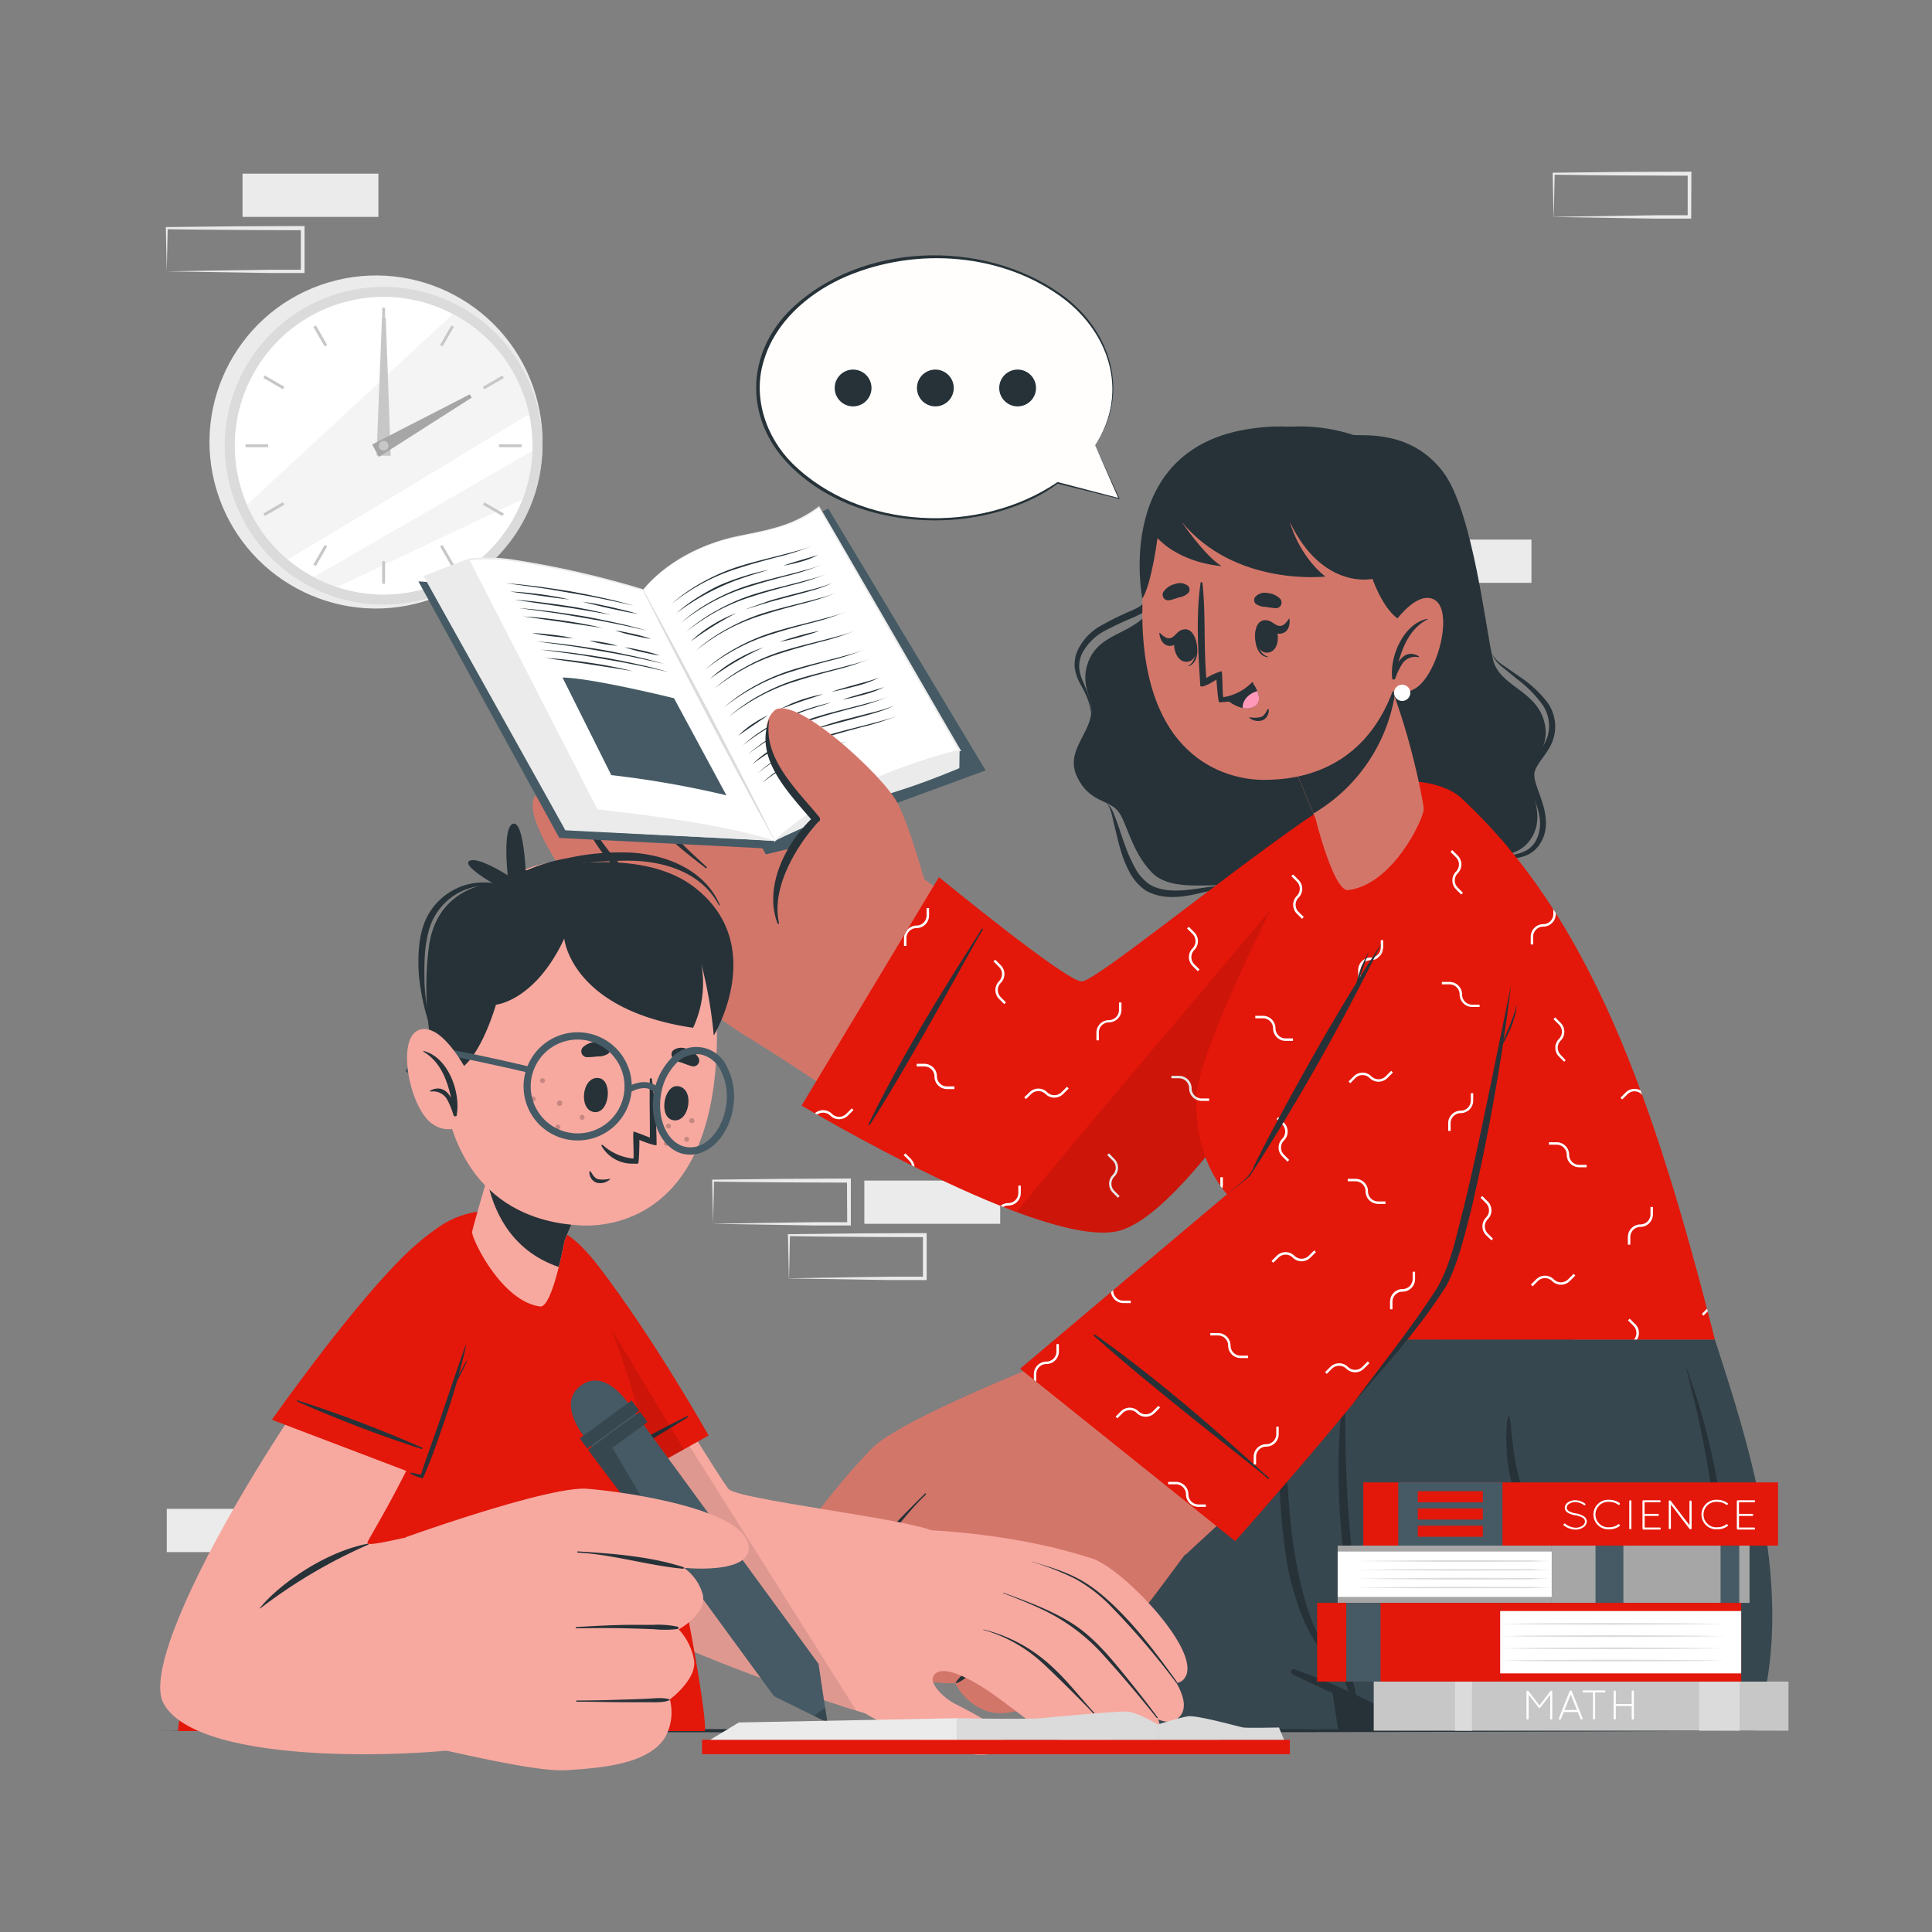 <svg xmlns="http://www.w3.org/2000/svg" viewBox="0 0 500 500"><rect x="0" y="0" width="500" height="500" fill="#808080" stroke="none"/><g id="freepik--background-complete--inject-185"><rect x="402.07" y="376.37" width="35.16" height="11.19" transform="translate(839.3 763.94) rotate(180)" style="fill:#ebebeb"></rect><rect x="361.18" y="139.65" width="35.16" height="11.19" transform="translate(757.52 290.49) rotate(180)" style="fill:#ebebeb"></rect><path d="M421.68,401.67c5.84-.09,20.81-.34,26.45-.41l8.71,0-.46.45,0-11.19.5.5c-5.84,0-20.73-.07-26.37-.15l-8.79-.11.24-.24-.24,11.19Zm0,0-.23-11.19v-.23h.24c4.39-.06,13.2-.16,17.58-.2l17.58-.07h.5v.5l0,11.19v.46h-.45l-8.87,0c-5.6-.06-20.5-.32-26.29-.42Z" style="fill:#ebebeb"></path><path d="M184.55,316.71c5.84-.1,20.81-.35,26.44-.41l8.71,0-.45.45-.05-11.19.5.5c-5.84,0-20.72-.07-26.36-.15l-8.79-.11.23-.24-.23,11.19Zm0,0-.24-11.19v-.23h.25c4.38-.06,13.19-.16,17.57-.2L219.7,305h.5v.5l0,11.19v.46h-.46l-8.86,0c-5.61-.07-20.51-.32-26.29-.42Z" style="fill:#ebebeb"></path><path d="M204.16,330.82c5.84-.1,20.81-.35,26.44-.41l8.72,0-.46.45,0-11.19.5.5c-5.84,0-20.73-.07-26.37-.15l-8.79-.11.24-.24-.24,11.19Zm0,0-.24-11.19v-.23h.24c4.38-.06,13.19-.16,17.58-.2l17.58-.07h.5v.5l0,11.19v.46h-.45l-8.87,0c-5.6-.07-20.51-.32-26.29-.42Z" style="fill:#ebebeb"></path><rect x="223.69" y="305.52" width="35.16" height="11.19" transform="translate(482.54 622.24) rotate(180)" style="fill:#ebebeb"></rect><rect x="43.16" y="390.48" width="35.16" height="11.19" transform="translate(121.48 792.16) rotate(180)" style="fill:#ebebeb"></rect><rect x="62.77" y="44.93" width="35.16" height="11.19" transform="translate(160.7 101.06) rotate(180)" style="fill:#ebebeb"></rect><path d="M43.16,70.23c5.84-.1,20.81-.35,26.45-.41l8.71,0-.46.45,0-11.19.5.5c-5.84,0-20.73-.07-26.37-.15l-8.79-.11L43.4,59l-.24,11.19Zm0,0L42.92,59v-.23h.24c4.39-.06,13.19-.16,17.58-.2l17.58-.07h.5V59l0,11.19v.46h-.45l-8.87,0c-5.6-.07-20.51-.32-26.29-.42Z" style="fill:#ebebeb"></path><path d="M402.07,56.12c5.84-.1,20.81-.34,26.45-.41l8.71,0-.46.45,0-11.19.5.5-17.58-.07c-4.38,0-13.2-.13-17.58-.19l.24-.24-.24,11.19Zm0,0-.24-11.19V44.7h.24c4.39-.06,13.2-.16,17.58-.2l17.58-.07h.5v.5l-.05,11.19v.46h-.45l-8.87,0c-5.6-.07-20.5-.32-26.29-.42Z" style="fill:#ebebeb"></path><circle cx="97.31" cy="114.4" r="43.09" transform="translate(-28.71 32.69) rotate(-16.66)" style="fill:#ebebeb"></circle><circle cx="99.28" cy="115.36" r="41.11" transform="translate(-49.44 147.74) rotate(-61.57)" style="fill:#dbdbdb"></circle><circle cx="99.28" cy="115.36" r="38.52" transform="translate(-31.51 37.53) rotate(-18.53)" style="fill:#fff"></circle><path d="M136.92,107.19c-17.54,10.62-46.36,28.06-62.47,37.61a38.56,38.56,0,0,1-10.53-14.15l53.29-49.38A38.53,38.53,0,0,1,136.92,107.19Z" style="fill:#ebebeb;opacity:0.5"></path><path d="M137.77,116.71a38.19,38.19,0,0,1-2.55,12.51l-48,22.72a38.31,38.31,0,0,1-6.06-2.61C95.63,141,122.14,125.69,137.77,116.71Z" style="fill:#ebebeb;opacity:0.5"></path><rect x="98.91" y="79.64" width="0.74" height="5.84" style="fill:#c7c7c7"></rect><rect x="82.51" y="84.04" width="0.75" height="5.84" transform="translate(-32.37 53.08) rotate(-30)" style="fill:#c7c7c7"></rect><rect x="70.5" y="96.04" width="0.74" height="5.84" transform="translate(-50.27 110.85) rotate(-60)" style="fill:#c7c7c7"></rect><rect x="63.56" y="114.99" width="5.84" height="0.74" style="fill:#c7c7c7"></rect><rect x="67.95" y="131.39" width="5.84" height="0.74" transform="translate(-56.39 53.1) rotate(-30.01)" style="fill:#c7c7c7"></rect><rect x="79.96" y="143.4" width="5.84" height="0.74" transform="translate(-83.07 143.78) rotate(-60.04)" style="fill:#c7c7c7"></rect><rect x="98.91" y="145.24" width="0.74" height="5.84" style="fill:#c7c7c7"></rect><rect x="115.31" y="140.85" width="0.74" height="5.84" transform="translate(-56.39 77.1) rotate(-30)" style="fill:#c7c7c7"></rect><rect x="127.31" y="128.84" width="0.74" height="5.84" transform="translate(-50.27 176.44) rotate(-59.99)" style="fill:#c7c7c7"></rect><rect x="129.16" y="114.99" width="5.84" height="0.74" style="fill:#c7c7c7"></rect><rect x="124.77" y="98.59" width="5.84" height="0.74" transform="translate(-32.38 77.14) rotate(-30.01)" style="fill:#c7c7c7"></rect><rect x="112.76" y="86.58" width="5.84" height="0.74" transform="translate(-17.44 143.72) rotate(-60.03)" style="fill:#c7c7c7"></rect><polygon points="99.84 82.28 101.11 117.96 97.45 117.92 98.85 82.27 99.84 82.28" style="fill:#c7c7c7"></polygon><polygon points="122.06 102.92 98.06 118.24 96.31 115.03 121.59 102.05 122.06 102.92" style="fill:#a6a6a6"></polygon><path d="M100.53,115.36a1.25,1.25,0,1,1-1.25-1.25A1.25,1.25,0,0,1,100.53,115.36Z" style="fill:#c7c7c7"></path></g><g id="freepik--character-2--inject-185"><path d="M350.23,112.57c2.79.3,14.87-1.36,23.18,9.48,7.86,10.26,11.21,41.89,13,48.75s10.86,7.72,13.16,15.69c2,6.86-3,9.5-3.39,14.57-.32,3.93,3.75,9.73.29,15.61-3.14,5.34-8.89,4.35-12.31,6.07s-5.41,9.78-11.77,12.07-12.13-3.42-15.53-3.32-7.2,10.61-18.3,9.93-14.5-10-19.11-11.74-16,1.68-21.4-3.93-6.43-13.22-8.85-16-7.34-2.21-10.42-8.65,2.89-10.69,3.62-16.35c.51-3.94-3.05-7.48-.73-13.53,3.21-8.33,13.34-6.78,17-15.33,2.88-6.71,8.52-35.74,25.83-43.22C336.46,107.52,350.23,112.57,350.23,112.57Z" style="fill:#263238"></path><path d="M386,169.15a9.93,9.93,0,0,0,3,3.65l3.68,3a30.24,30.24,0,0,1,6.52,6.61,9.58,9.58,0,0,1,1.24,8.39,14.59,14.59,0,0,1-2.23,3.9,16.78,16.78,0,0,0-2.65,4.26,8.12,8.12,0,0,0,.56,5.2c.54,1.53,1.15,3,1.61,4.45,1,2.91,1.24,6-.11,8.69a6.44,6.44,0,0,1-3,3,11.65,11.65,0,0,1-4.4,1.05c-1.55.15-3.14.13-4.73.19s-3.31.16-4.6,1.14a8.47,8.47,0,0,1,4.59-.66c1.58.08,3.17.23,4.78.22a12.67,12.67,0,0,0,4.85-.9,7.81,7.81,0,0,0,3.72-3.44c1.8-3,1.39-6.77.45-9.81-.46-1.57-1.06-3.07-1.55-4.53s-.89-2.91-.48-4.08c.9-2.55,3.71-4.87,4.72-8.18a10.67,10.67,0,0,0-1.65-9.71,30.25,30.25,0,0,0-7.14-6.53l-3.91-2.71A10.78,10.78,0,0,1,386,169.15Z" style="fill:#263238"></path><path d="M308.69,129.32c-2.92,4.93-4.68,10.4-6.95,15.57-1.14,2.59-2.18,5.22-3.5,7.68A18.46,18.46,0,0,1,296,156a2.72,2.72,0,0,1-.64.63,3,3,0,0,1-.75.52c-.59.33-1.22.62-1.85.91a79.72,79.72,0,0,0-7.72,3.79,14.5,14.5,0,0,0-6.11,6.38,9.09,9.09,0,0,0-.8,4.46,11.57,11.57,0,0,0,1.39,4.2c1.38,2.5,2.68,5,2.82,7.9.29-2.89-.92-5.7-2-8.27a10.8,10.8,0,0,1-1.05-3.91,7.69,7.69,0,0,1,.91-3.79,14.15,14.15,0,0,1,5.69-5.55,80.06,80.06,0,0,1,7.64-3.56c.66-.32,1.31-.64,2-1a6.39,6.39,0,0,0,1.83-1.57,20.26,20.26,0,0,0,2.36-3.78A69.32,69.32,0,0,0,303,145.4l2.77-8.07A72.74,72.74,0,0,1,308.69,129.32Z" style="fill:#263238"></path><path d="M286.43,207.9c1.25,1.61,1.45,3.73,1.95,5.67s.94,4,1.51,6a30.12,30.12,0,0,0,2.26,5.81,13.41,13.41,0,0,0,4.16,4.95c3.93,2.4,8.52,2,12.48,1.2,2-.42,4-.94,6-1.3a12.51,12.51,0,0,1,6-.1,11.76,11.76,0,0,0-6.08-.79c-2.06.2-4.07.57-6.07.81-3.92.5-8.11.65-11.25-1.34a12.15,12.15,0,0,1-3.66-4.25,38,38,0,0,1-2.44-5.43c-.71-1.88-1.33-3.82-2-5.75-.34-1-.7-1.93-1.1-2.88A5.92,5.92,0,0,0,286.43,207.9Z" style="fill:#263238"></path><path d="M407.36,346.74s-24,88.15-29.77,101.16h-93c16.07-42,33.06-97.07,33.55-100.89,0-.18,0-.27,0-.27Z" style="fill:#37474f"></path><path d="M394.32,358.47c-.58,7.15-26.61,83.28-28.8,89.43h-1.34s28.27-84.21,29.79-89.43C394,358.25,394.35,358.25,394.32,358.47Z" style="fill:#263238"></path><path d="M331,346.73l12,79.14.43,2.69h0l1.06,7.15.08.51.29,1.91v0l1.47,9.74h31.24c5.78-13,29.77-101.17,29.77-101.17Z" style="fill:#263238"></path><path d="M454,447.9H366c0-.38-.05-.67-.06-.92s-.06-.6-.06-.6c-.49-.27-1-.54-1.48-.8-5.18-2.82-9.72-5-13.46-6.68-.64-.28-1.25-.55-1.84-.83-1.7-.73-3.22-1.35-4.48-1.84-3.24-1.29-5-1.86-5-1.86-.11-.27-.2-.53-.3-.8-12.76-32.47-20.44-81.95-21.16-86.56,0-.25,0-.35,0-.35H443.81C451.29,370.07,466.3,413.11,454,447.9Z" style="fill:#37474f"></path><path d="M335.06,432.05c10.66,3.67,20.95,8.88,30.79,14.34a.34.34,0,0,1-.28.63c-10.38-4.45-21-8.71-31.07-13.73A.68.68,0,0,1,335.06,432.05Z" style="fill:#263238"></path><path d="M331.76,360.86c0-.36.66-.44.66-.05a343.63,343.63,0,0,0,1.74,34.66c.48,5.35,4.78,34.88,14,32.73,1.55-.37,2.35-1.89,2.59-4.23.29-2.81-.77-6.26-1.23-9.06-1-6.18-1.86-12.38-2.39-18.63a169.21,169.21,0,0,1,.38-34.93.3.3,0,0,1,.6,0c0,16.14.41,32.24,2.82,48.23,1.16,7.68,5,19.24-3,20.43s-13.47-18.17-14.47-23.47C330.7,391.78,330.59,375.82,331.76,360.86Z" style="fill:#263238"></path><path d="M348,429a50.67,50.67,0,0,1,2.08,6.12,13.85,13.85,0,0,1,.87,5,.36.36,0,0,1-.64.14c-1.09-1.38-1.55-3.26-2.16-4.9-.7-1.89-1.45-3.77-2.1-5.68A1,1,0,0,1,348,429Z" style="fill:#263238"></path><path d="M389.89,370.52a16.33,16.33,0,0,1,.39-3.83.2.2,0,0,1,.38,0,15.24,15.24,0,0,1,.43,3.31c.13,1.27.3,2.54.43,3.81a57.32,57.32,0,0,0,1.36,7.71A27.42,27.42,0,0,0,400,394.25a37,37,0,0,0,12,7.88c5,2.11,10.22,2.89,15.36,4.4a.2.2,0,0,1-.06.38,44.2,44.2,0,0,1-16.63-3.27,35.45,35.45,0,0,1-12.48-8,27.91,27.91,0,0,1-7.28-13.08,39.54,39.54,0,0,1-1-7.74A34.9,34.9,0,0,1,389.89,370.52Z" style="fill:#263238"></path><path d="M441.67,447.9c5.86-24.89,3.79-52.31-1.36-77.18-1.12-5.7-2.77-11.9-4.13-17.53,1.31,3.79,2.65,7.58,3.82,11.42,7.52,26,10.5,57.3,1.67,83.29Z" style="fill:#263238"></path><path d="M354.46,230.59c-15.76,28.36-45.88,80.18-67,85.63-20.25,5.24-61.3-28-95.24-48.6-6.75-4.1,37.21-46.7,44.19-42,18.24,12.4,39.84,32.33,44.66,31.11,3.94-1,32.72-25.73,51.12-40C361.51,194.09,365.56,210.64,354.46,230.59Z" style="fill: rgb(211, 118, 106);"></path><path d="M192.23,267.62c-5.83-3.6-31.1-22.43-37-29.24S134,210.73,138.73,205.71s9.77.72,9.77.72-5.13-9.82.12-14.44,12.76,4.57,12.76,4.57-4.53-10.48,1-14.71S174,188.12,174,188.12s-4.59-9.39,1.47-10.94c7.28-1.87,13.78,16.4,20.82,23.43,1.6,1.6,34.68,30.09,34.68,30.09Z" style="fill: rgb(211, 118, 106);"></path><path d="M173.45,187.23c4.81,13.42,9.24,18.46,20.3,27.1a.22.22,0,0,1-.23.37c-11.6-7.48-18.06-13-20.73-27.27C172.66,186.73,173.22,186.59,173.45,187.23Z" style="fill:#263238"></path><path d="M161,195.49c6.22,13.5,11,19,21.89,28.9.16.14-.06.42-.23.29-11.52-8.82-17.85-14.47-22.29-28.77C160.18,195.26,160.73,194.87,161,195.49Z" style="fill:#263238"></path><path d="M149.07,206.92c7,12.64,11.92,18.9,23.75,27.15a.27.27,0,0,1-.28.45c-12.88-7.24-19.12-15-23.83-27.35C148.39,206.33,148.63,206.13,149.07,206.92Z" style="fill:#263238"></path><polygon points="108.28 150.46 167.31 154.38 214.36 131.61 255.08 199.38 207.44 216.88 208.14 218.71 198.19 221.12 197.33 219.53 144.75 216.86 108.28 150.46" style="fill:#455a64"></polygon><path d="M200.49,217.61s17.32-8.43,32.18-13c7-2.16,15.61-5.81,15.61-5.81l.06-4.58S214,200.67,200.49,217.61Z" style="fill:#ebebeb"></path><path d="M166.42,152.68s6.2-8.63,20.58-12.88c6.54-1.94,16.79-2.25,24.93-8.54l36.41,63s-30.9,7.24-47.85,23.39Z" style="fill:#fff"></path><path d="M166.42,152.68c5.42-6.65,13.34-10.91,21.5-13.23,4.15-1.08,8.39-1.66,12.48-2.84A33.27,33.27,0,0,0,212,131c.1,0,36.49,63,36.59,63.05l.16.29-.32.08c-4.33,1.08-8.61,2.41-12.84,3.88-12.57,4.49-25,10.29-34.94,19.4l-.18.17c-.14,0-33.88-65.13-34-65.23Zm0,0c-.12,0,34.93,65.41,34,64.8a75.1,75.1,0,0,1,10.7-8.17,126.77,126.77,0,0,1,24.34-11.41c4.23-1.49,8.51-2.84,12.88-3.92l-.16.36c.08,0-36.88-63.43-36.11-63-6.89,5.4-15.8,6.38-24.05,8.26-8.16,2.25-16.09,6.44-21.55,13Z" style="fill:#ebebeb"></path><path d="M200.49,217.61l-34.07-64.93s-33.18-10-45-7.91L110,149.21l36.42,65.52Z" style="fill:#fff"></path><path d="M200.49,217.61S166,152.42,166.37,152.85a237.67,237.67,0,0,0-33.53-7.58,44.19,44.19,0,0,0-11.37-.27c.19-.1-11.43,4.48-11.4,4.44l.12-.35,36.34,65.57c-.66-.14,54.09,3,54,3Zm0,0-54.18-2.73c-.2-.46-36.5-65.39-36.69-65.8l.27-.1,11.48-4.44a45,45,0,0,1,11.53.29,240.06,240.06,0,0,1,33.58,7.68c.24,0,33.86,65,34,65.1Z" style="fill:#ebebeb"></path><path d="M121.43,144.77l33.21,64.71s31.16,3.12,45.85,8.13l-54.09-2.88L110,149.21Z" style="fill:#ebebeb"></path><path d="M166.42,152.68q4.46,8,8.8,16.09l8.6,16.19,8.43,16.28q4.19,8.14,8.24,16.37-4.45-8-8.79-16.09l-8.6-16.19-8.43-16.27Q170.49,160.9,166.42,152.68Z" style="fill:#dbdbdb"></path><path d="M173.85,156.24a44.27,44.27,0,0,1,8.19-5.7,51,51,0,0,1,9.18-3.95c3.19-1,6.42-1.79,9.65-2.61,1.61-.41,3.22-.82,4.82-1.27a35.39,35.39,0,0,0,4.74-1.53,62.62,62.62,0,0,1-9.5,3.06c-3.21.86-6.43,1.71-9.58,2.74a51.1,51.1,0,0,0-9.19,3.79A54.43,54.43,0,0,0,173.85,156.24Z" style="fill:#263238"></path><path d="M202.75,146.39c2.94-1.08,6-1.79,8.91-2.77a19.94,19.94,0,0,1-4.35,1.73A41.26,41.26,0,0,1,202.75,146.39Z" style="fill:#263238"></path><path d="M175.08,158.68a37.62,37.62,0,0,1,5.34-4,51.56,51.56,0,0,1,5.87-3.25,67.58,67.58,0,0,1,12.76-4c-2.13.65-4.27,1.29-6.39,2a60.54,60.54,0,0,0-12.1,5.55A57.59,57.59,0,0,0,175.08,158.68Z" style="fill:#263238"></path><path d="M176.31,161.12a44.27,44.27,0,0,1,8.19-5.7,51,51,0,0,1,9.18-3.95c3.19-1,6.42-1.79,9.65-2.61,1.61-.41,3.22-.82,4.82-1.27a35.39,35.39,0,0,0,4.74-1.53,62.62,62.62,0,0,1-9.5,3.06c-3.21.86-6.43,1.71-9.58,2.74a51.1,51.1,0,0,0-9.19,3.79A54.43,54.43,0,0,0,176.31,161.12Z" style="fill:#263238"></path><path d="M177.54,163.56a44.27,44.27,0,0,1,8.19-5.7,51,51,0,0,1,9.18-4c3.19-1,6.42-1.79,9.65-2.61,1.61-.41,3.22-.82,4.82-1.27a35.39,35.39,0,0,0,4.74-1.53,62.86,62.86,0,0,1-9.49,3.06c-3.22.86-6.44,1.71-9.59,2.74a51.1,51.1,0,0,0-9.19,3.79A54.43,54.43,0,0,0,177.54,163.56Z" style="fill:#263238"></path><path d="M192.71,157.77q2.78-1,5.58-2c1.86-.67,3.79-1.11,5.69-1.65l5.73-1.47a50.29,50.29,0,0,0,5.64-1.73,35.2,35.2,0,0,1-5.56,2c-1.89.56-3.81,1.05-5.71,1.56s-3.83,1-5.7,1.56S194.61,157.23,192.71,157.77Z" style="fill:#263238"></path><path d="M178.77,166a32,32,0,0,1,5.52-4.24c1-.6,2-1.19,3.05-1.7a34.57,34.57,0,0,1,3.19-1.39A87.53,87.53,0,0,0,178.77,166Z" style="fill:#263238"></path><path d="M180,168.45a43.85,43.85,0,0,1,8.19-5.71,51,51,0,0,1,9.18-4c3.19-1,6.42-1.79,9.65-2.61,1.61-.41,3.22-.82,4.82-1.27a36,36,0,0,0,4.75-1.53,63.35,63.35,0,0,1-9.5,3.06c-3.22.86-6.44,1.71-9.59,2.74a51.1,51.1,0,0,0-9.19,3.79A53.75,53.75,0,0,0,180,168.45Z" style="fill:#263238"></path><path d="M182.46,173.33a43.85,43.85,0,0,1,8.19-5.71,50.09,50.09,0,0,1,9.19-3.94c3.18-1,6.41-1.8,9.64-2.62,1.61-.41,3.22-.82,4.82-1.27a36,36,0,0,0,4.75-1.53,63.35,63.35,0,0,1-9.5,3.06c-3.22.86-6.44,1.71-9.59,2.74a50.7,50.7,0,0,0-9.18,3.79A53.37,53.37,0,0,0,182.46,173.33Z" style="fill:#263238"></path><path d="M201.75,166.11c1.68-.63,3.4-1.12,5.11-1.61s3.46-.91,5.22-1.22c-1.68.63-3.39,1.11-5.11,1.61S203.52,165.79,201.75,166.11Z" style="fill:#263238"></path><path d="M183.69,175.77a35.31,35.31,0,0,1,6.54-4.85c1.18-.67,2.37-1.33,3.61-1.89a36.4,36.4,0,0,1,3.79-1.5,79,79,0,0,0-7.2,3.73c-1.17.67-2.31,1.41-3.43,2.15S184.76,174.93,183.69,175.77Z" style="fill:#263238"></path><path d="M184.92,178.21a43.85,43.85,0,0,1,8.19-5.71,50.09,50.09,0,0,1,9.19-3.94c3.18-1,6.41-1.8,9.64-2.62,1.61-.41,3.22-.82,4.82-1.27a36,36,0,0,0,4.75-1.53,63.35,63.35,0,0,1-9.5,3.06c-3.22.86-6.44,1.71-9.59,2.74a50.7,50.7,0,0,0-9.18,3.79A53.37,53.37,0,0,0,184.92,178.21Z" style="fill:#263238"></path><path d="M187.38,183.09a43.85,43.85,0,0,1,8.19-5.71,50.09,50.09,0,0,1,9.19-3.94c3.18-1,6.42-1.8,9.64-2.62,1.61-.41,3.22-.82,4.82-1.27A36,36,0,0,0,224,168a63.35,63.35,0,0,1-9.5,3.06c-3.22.87-6.44,1.71-9.59,2.74a50,50,0,0,0-9.18,3.8A52.6,52.6,0,0,0,187.38,183.09Z" style="fill:#263238"></path><path d="M188.61,185.53a43.85,43.85,0,0,1,8.19-5.71,51.09,51.09,0,0,1,9.19-3.94c3.18-1,6.42-1.8,9.64-2.62,1.61-.41,3.22-.82,4.82-1.27a36,36,0,0,0,4.75-1.53,62.22,62.22,0,0,1-9.5,3.06c-3.22.87-6.44,1.71-9.59,2.74a50,50,0,0,0-9.18,3.8A52.6,52.6,0,0,0,188.61,185.53Z" style="fill:#263238"></path><path d="M215.15,179.05c2.06-.72,4.17-1.27,6.26-1.86l3.14-.86c1-.31,2.08-.61,3.11-1a31.21,31.21,0,0,1-6.15,2.24C219.41,178.13,217.29,178.65,215.15,179.05Z" style="fill:#263238"></path><path d="M202,183.47c.87-.45,1.74-.89,2.63-1.3s1.81-.73,2.73-1.06a46,46,0,0,1,5.65-1.48c-1.83.68-3.69,1.23-5.52,1.86S203.84,182.85,202,183.47Z" style="fill:#263238"></path><path d="M191.07,190.41a23.49,23.49,0,0,1,3.6-3c.66-.42,1.31-.85,2-1.23a22.67,22.67,0,0,1,2.09-1.05C196.18,186.9,193.61,188.59,191.07,190.41Z" style="fill:#263238"></path><path d="M218,181.07c1.8-.64,3.64-1.13,5.46-1.66l2.73-.77c.91-.27,1.82-.53,2.72-.86a27,27,0,0,1-5.35,2C221.71,180.29,219.86,180.75,218,181.07Z" style="fill:#263238"></path><path d="M192.3,192.85a35.78,35.78,0,0,1,5.1-3.89A52.83,52.83,0,0,1,203,185.8a61.48,61.48,0,0,1,12.17-4c-2,.64-4.08,1.26-6.1,1.93a49.7,49.7,0,0,0-5.9,2.42,54.19,54.19,0,0,0-5.62,3A59.3,59.3,0,0,0,192.3,192.85Z" style="fill:#263238"></path><path d="M193.53,195.29a43.85,43.85,0,0,1,8.19-5.71,51.09,51.09,0,0,1,9.19-3.94c3.18-1,6.42-1.8,9.64-2.62,1.61-.41,3.22-.82,4.82-1.27a36,36,0,0,0,4.75-1.53,62.22,62.22,0,0,1-9.5,3.06c-3.22.87-6.43,1.71-9.59,2.74a50.74,50.74,0,0,0-9.18,3.8A53.78,53.78,0,0,0,193.53,195.29Z" style="fill:#263238"></path><path d="M208.7,189.49A82.65,82.65,0,0,1,220,185.86l5.73-1.47a51.11,51.11,0,0,0,5.65-1.73c-3.59,1.69-7.49,2.53-11.28,3.59l-5.71,1.52C212.46,188.3,210.56,188.84,208.7,189.49Z" style="fill:#263238"></path><path d="M194.76,197.73a32.06,32.06,0,0,1,5.31-4.11c1-.57,1.92-1.15,2.93-1.65a32.49,32.49,0,0,1,3.07-1.36A92.65,92.65,0,0,0,194.76,197.73Z" style="fill:#263238"></path><path d="M196,200.17a43.85,43.85,0,0,1,8.19-5.71,51.09,51.09,0,0,1,9.19-3.94c3.18-1,6.42-1.8,9.64-2.62,1.61-.41,3.22-.82,4.83-1.27a36.35,36.35,0,0,0,4.74-1.53,62.22,62.22,0,0,1-9.5,3.06c-3.21.87-6.43,1.71-9.59,2.74a50.74,50.74,0,0,0-9.18,3.8A53.78,53.78,0,0,0,196,200.17Z" style="fill:#263238"></path><path d="M197.22,202.61a36.62,36.62,0,0,1,4.85-3.74,53.88,53.88,0,0,1,5.32-3.06,35.37,35.37,0,0,1,5.72-2.2c1.94-.62,3.9-1.19,5.87-1.73q-2.88,1-5.78,2a35.52,35.52,0,0,0-5.64,2.31,52.22,52.22,0,0,0-5.34,2.93A57.56,57.56,0,0,0,197.22,202.61Z" style="fill:#263238"></path><path d="M130.89,150.94c5.6.38,11.16,1.21,16.7,2.09q4.14.75,8.25,1.66c2.75.57,5.46,1.29,8.16,2.05-2.74-.61-5.47-1.23-8.22-1.79s-5.5-1.07-8.26-1.52-5.52-1-8.3-1.36S133.67,151.28,130.89,150.94Z" style="fill:#263238"></path><path d="M150.73,155.74c1.22.15,2.44.31,3.64.57l3.61.77c2.39.56,4.79,1.11,7.15,1.81-2.44-.37-4.84-.9-7.24-1.42S153.12,156.31,150.73,155.74Z" style="fill:#263238"></path><path d="M132,153.08c2.6.09,5.18.39,7.75.71s5.13.78,7.66,1.37c-2.59-.26-5.15-.64-7.72-1S134.58,153.5,132,153.08Z" style="fill:#263238"></path><path d="M133.15,155.23c4.23.24,8.42.84,12.6,1.42s8.34,1.44,12.45,2.48c-4.18-.7-8.32-1.5-12.51-2.08S137.34,155.81,133.15,155.23Z" style="fill:#263238"></path><path d="M134.28,157.38c5.6.38,11.15,1.21,16.69,2.09q4.16.75,8.26,1.66c2.74.58,5.46,1.29,8.15,2.06-2.73-.62-5.46-1.24-8.21-1.8s-5.5-1.07-8.27-1.52-5.52-1-8.29-1.36S137.06,157.73,134.28,157.38Z" style="fill:#263238"></path><path d="M159.17,163.16c1.59.2,3.15.55,4.72.89s3.11.76,4.62,1.29c-1.6-.2-3.15-.56-4.72-.9S160.69,163.69,159.17,163.16Z" style="fill:#263238"></path><path d="M135.41,159.53c3.47.17,6.92.6,10.35,1.08s6.86,1.11,10.24,1.92C149.13,161.51,142.28,160.49,135.41,159.53Z" style="fill:#263238"></path><path d="M161.62,167.5c1.56.19,3.09.53,4.62.87s3,.74,4.53,1.26c-1.57-.19-3.09-.54-4.62-.87S163.11,168,161.62,167.5Z" style="fill:#263238"></path><path d="M152.5,165.8a32.64,32.64,0,0,1,3.69.47,29.77,29.77,0,0,1,3.62.86,32.36,32.36,0,0,1-3.69-.47A30.22,30.22,0,0,1,152.5,165.8Z" style="fill:#263238"></path><path d="M137.66,163.82c1.81.06,3.6.27,5.39.47s3.57.48,5.33.87c-1.81-.06-3.6-.27-5.38-.47S139.44,164.21,137.66,163.82Z" style="fill:#263238"></path><path d="M138.79,166c5.6.38,11.16,1.21,16.7,2.1q4.14.74,8.25,1.65c2.75.58,5.46,1.29,8.16,2.06-2.74-.61-5.47-1.24-8.21-1.8s-5.51-1.07-8.27-1.52-5.52-1-8.29-1.36S141.58,166.32,138.79,166Z" style="fill:#263238"></path><path d="M139.92,168.12c5.6.38,11.16,1.21,16.7,2.09q4.14.75,8.25,1.66c2.75.57,5.46,1.29,8.16,2.06-2.74-.62-5.47-1.24-8.22-1.8s-5.5-1.07-8.26-1.52-5.52-1-8.3-1.36S142.71,168.47,139.92,168.12Z" style="fill:#263238"></path><path d="M141.05,170.27c3.85.2,7.67.69,11.48,1.24s7.59,1.28,11.33,2.2c-3.8-.59-7.59-1.25-11.39-1.8S144.86,170.8,141.05,170.27Z" style="fill:#263238"></path><path d="M145.58,175.35,158.2,200.6A252.41,252.41,0,0,1,188,205.83L174.43,180.7S153.13,175.43,145.58,175.35Z" style="fill:#455a64"></path><path d="M240.56,232.47S236,215.19,232.38,208s-27.12-28.8-32.08-24c-6.4,6.2,4.68,21.36,11.07,28.08,0,0-14.83,14.32-9.23,26.92S240.56,232.47,240.56,232.47Z" style="fill: rgb(211, 118, 106);"></path><path d="M199.1,186.32c-1.76,9.87,7.2,18.14,12.92,25.12a.83.83,0,0,1-.31,1.32c-5.82,6.42-12.15,17.17-10.1,26.07a.21.21,0,0,1-.4.13c-3.5-9.25,1.87-20.32,8.69-26.94-6-7.07-14.61-15.76-10.89-25.72A0,0,0,1,1,199.1,186.32Z" style="fill:#263238"></path><path d="M243,227l-35.54,59.11S271,324.1,290,318.42s53.63-63.83,64.75-86.56,5-35-17.64-19.16S283.72,253.68,280,254,243,227,243,227Z" style="fill:#E3170A"></path><path d="M333.81,268.75c-.13.2-.27.41-.4.63h-.72a3.25,3.25,0,0,1-3.24-3.24,2.62,2.62,0,0,0-2.61-2.61h-2v-.63h2a3.24,3.24,0,0,1,3.24,3.24,2.62,2.62,0,0,0,2.61,2.61Zm3.61-31.45L336.07,236a2.61,2.61,0,0,1,0-3.69,3.24,3.24,0,0,0,0-4.58l-1.43-1.43-.45.44,1.43,1.43a2.61,2.61,0,0,1,0,3.69,3.24,3.24,0,0,0,0,4.59l1.35,1.35Zm12.3-24.15a2.61,2.61,0,0,1,3.69,0,3.21,3.21,0,0,0,2.29.95h0a3.21,3.21,0,0,0,2.29-.95l1.43-1.43-.45-.45-1.43,1.43a2.59,2.59,0,0,1-1.84.77h0a2.59,2.59,0,0,1-1.84-.77,3.26,3.26,0,0,0-4.59,0l-1.35,1.36.45.44Zm-36.84,71.13H311a2.61,2.61,0,0,1-2.61-2.61,3.25,3.25,0,0,0-3.24-3.24h-2v.63h2a2.61,2.61,0,0,1,2.6,2.61,3.25,3.25,0,0,0,3.25,3.24h1.91ZM247,281.16h-1.91a2.61,2.61,0,0,1-2.61-2.6,3.25,3.25,0,0,0-3.24-3.25h-2V276h2a2.61,2.61,0,0,1,2.6,2.61,3.25,3.25,0,0,0,3.25,3.24H247Zm63.44-30.26-1.36-1.35a2.63,2.63,0,0,1,0-3.69,3.25,3.25,0,0,0,0-4.59l-1.42-1.42-.45.44,1.43,1.43a2.63,2.63,0,0,1,0,3.69,3.23,3.23,0,0,0,0,4.58l1.35,1.36Zm-20.69,58.65-1.35-1.36a2.61,2.61,0,0,1,0-3.69,3.24,3.24,0,0,0,0-4.58L287,298.49l-.45.45,1.43,1.43a2.61,2.61,0,0,1,0,3.69,3.25,3.25,0,0,0,0,4.58l1.35,1.35Zm-54-9.63-1.44-1.43-.44.45,1.43,1.42a2.8,2.8,0,0,1,.7,1.25l.68.34A3.25,3.25,0,0,0,235.73,299.92Zm24.59-40.5L259,258.07a2.61,2.61,0,0,1,0-3.69,3.24,3.24,0,0,0,0-4.58l-1.43-1.43-.45.45,1.43,1.43a2.6,2.6,0,0,1,0,3.68,3.26,3.26,0,0,0,0,4.59l1.35,1.35Zm6.54,23.7a2.67,2.67,0,0,1,3.69,0,3.25,3.25,0,0,0,4.59,0l1.42-1.43-.44-.45-1.43,1.43a2.61,2.61,0,0,1-3.69,0,3.24,3.24,0,0,0-4.58,0L265.06,284l.45.44Zm-46.41,3.71L219,288.26a2.6,2.6,0,0,1-3.68,0,3.25,3.25,0,0,0-2.3-.95,3.32,3.32,0,0,0-2.13.79l.6.34a2.68,2.68,0,0,1,3.38.27,3.24,3.24,0,0,0,4.58,0l1.43-1.43Zm63.91-19.63a2.61,2.61,0,0,1,2.61-2.61,3.25,3.25,0,0,0,3.24-3.24v-1.91h-.64v1.91A2.61,2.61,0,0,1,287,264a3.25,3.25,0,0,0-3.25,3.24v2h.64Zm-20.84,39.64v1.91a2.61,2.61,0,0,1-2.61,2.61,3.23,3.23,0,0,0-2,.7l.71.29a2.51,2.51,0,0,1,1.3-.35,3.25,3.25,0,0,0,3.24-3.25v-1.91ZM239.8,235v1.92a2.61,2.61,0,0,1-2.61,2.61,3.21,3.21,0,0,0-2.29,1l-.8,1.33v0a3.24,3.24,0,0,0-.15.94v2h.63v-2a2.62,2.62,0,0,1,2.61-2.61,3.25,3.25,0,0,0,3.25-3.24V235Z" style="fill:#fff"></path><path d="M224.81,290.86c11.35-23.39,26.83-46.29,29.25-50.47.11-.19.42,0,.29.2-2.58,4-17.43,32-29.21,50.49C225,291.3,224.71,291.09,224.81,290.86Z" style="fill:#263238"></path><path d="M354.8,231.86c-11.13,22.73-45.7,80.87-64.77,86.55-5.84,1.75-15.85-.61-26.93-4.73,22.92-28.08,65.5-77.17,90.41-108.14C362,205.52,362.45,216.23,354.8,231.86Z" style="opacity:0.1"></path><path d="M318.05,346.66l1.82-35.28s-11-8.43-10.25-27.68c.57-14,30.45-71.28,32.92-73.78,9.93-10,29-9.51,35.6-3.42,33.46,31.06,49.79,77.64,65.67,140.16Z" style="fill:#E3170A"></path><path d="M410.62,302.09h-1.91a3.24,3.24,0,0,1-3.24-3.24,2.61,2.61,0,0,0-2.61-2.61h-2v-.63h2a3.24,3.24,0,0,1,3.24,3.24,2.61,2.61,0,0,0,2.61,2.61h1.91Zm-76-33.35h-1.91a2.61,2.61,0,0,1-2.61-2.6,3.25,3.25,0,0,0-3.24-3.25h-2v.64h2a2.61,2.61,0,0,1,2.61,2.61,3.25,3.25,0,0,0,3.24,3.24h1.91ZM382.92,260H381a2.61,2.61,0,0,1-2.61-2.61,3.25,3.25,0,0,0-3.24-3.24h-2v.63h2a2.61,2.61,0,0,1,2.6,2.61A3.25,3.25,0,0,0,381,260.6h1.91Zm-24.36,51h-1.91a2.61,2.61,0,0,1-2.61-2.61,3.25,3.25,0,0,0-3.24-3.24h-2v.64h2a2.61,2.61,0,0,1,2.61,2.6,3.25,3.25,0,0,0,3.24,3.25h1.91ZM318,346.63v0h0S318.05,346.64,318,346.63Zm68.39-26.05-1.35-1.36a2.6,2.6,0,0,1,0-3.68,3.25,3.25,0,0,0,0-4.59l-1.43-1.43-.45.45,1.43,1.43a2.61,2.61,0,0,1,0,3.69,3.25,3.25,0,0,0,0,4.58L386,321Zm36.79,22.11-1.42-1.43-.45.45,1.43,1.42a2.63,2.63,0,0,1,.15,3.53h.78A3.23,3.23,0,0,0,423.22,342.69Zm-18-68.33L403.91,273a2.61,2.61,0,0,1,0-3.69,3.25,3.25,0,0,0,0-4.58l-1.43-1.43-.45.45,1.43,1.43a2.6,2.6,0,0,1,0,3.68,3.26,3.26,0,0,0,0,4.59l1.36,1.35ZM337.42,237.3,336.07,236a2.61,2.61,0,0,1,0-3.69,3.24,3.24,0,0,0,0-4.58l-1.43-1.43-.45.44,1.43,1.43a2.61,2.61,0,0,1,0,3.69,3.24,3.24,0,0,0,0,4.59l1.35,1.35Zm41.19-6.25-1.35-1.36a2.6,2.6,0,0,1,0-3.68,3.25,3.25,0,0,0,0-4.59L375.83,220l-.45.45,1.43,1.43a2.61,2.61,0,0,1,0,3.69,3.25,3.25,0,0,0,0,4.58l1.36,1.36Zm-45,69.14-1.35-1.36a2.6,2.6,0,0,1,0-3.68,3.25,3.25,0,0,0,0-4.59l-1.43-1.43-.45.45,1.43,1.43a2.61,2.61,0,0,1,0,3.69,3.25,3.25,0,0,0,0,4.58l1.35,1.36ZM398,331.54a2.61,2.61,0,0,1,3.68,0,3.25,3.25,0,0,0,4.59,0l1.43-1.43-.45-.44-1.43,1.43a2.63,2.63,0,0,1-3.69,0,3.23,3.23,0,0,0-4.58,0l-1.36,1.35.45.45Zm43.77,7.15,0,0-1.35,1.36.44.44,1.11-1.11ZM330.87,325.47a2.61,2.61,0,0,1,3.69,0,3.24,3.24,0,0,0,4.58,0l1.43-1.43-.45-.45L338.69,325a2.61,2.61,0,0,1-3.68,0,3.24,3.24,0,0,0-4.59,0l-1.35,1.35.45.45ZM350.78,279a2.61,2.61,0,0,1,3.69,0,3.26,3.26,0,0,0,4.59,0l1.43-1.43-.45-.45-1.43,1.43a2.62,2.62,0,0,1-3.69,0,3.23,3.23,0,0,0-4.58,0L349,279.89l.45.45Zm73.79,3.19a3.27,3.27,0,0,0-3.86.56l-1.33,1.35.44.44,1.35-1.33a2.56,2.56,0,0,1,3.68,0l.13.11C424.83,282.93,424.7,282.55,424.57,282.18Zm-74.85-69a2.61,2.61,0,0,1,3.69,0,3.21,3.21,0,0,0,2.29.95h0a3.21,3.21,0,0,0,2.29-.95l1.43-1.43-.45-.45-1.43,1.43a2.59,2.59,0,0,1-1.84.77h0a2.59,2.59,0,0,1-1.84-.77,3.26,3.26,0,0,0-4.59,0l-1.35,1.36.45.44Zm72.21,106.93a2.61,2.61,0,0,1,2.6-2.6,3.26,3.26,0,0,0,3.25-3.25v-1.91h-.64v1.91a2.61,2.61,0,0,1-2.61,2.61,3.25,3.25,0,0,0-3.24,3.24v2h.64Zm-61.56,16.8a2.61,2.61,0,0,1,2.61-2.61,3.24,3.24,0,0,0,3.24-3.24v-1.92h-.63V331a2.61,2.61,0,0,1-2.61,2.61,3.24,3.24,0,0,0-3.24,3.24v2h.63Zm15.05-46.19a2.61,2.61,0,0,1,2.61-2.6,3.25,3.25,0,0,0,3.24-3.25v-1.91h-.63v1.91a2.61,2.61,0,0,1-2.61,2.61,3.25,3.25,0,0,0-3.24,3.24v2h.63Zm-59.6,13.94v1.91a3,3,0,0,1,0,.31c.17.25.34.48.5.69a3.32,3.32,0,0,0,.16-1v-1.91Zm36.3-53.57a2.62,2.62,0,0,1,2.61-2.6,3.25,3.25,0,0,0,3.24-3.25V243.3h-.63v1.91a2.61,2.61,0,0,1-2.61,2.61,3.25,3.25,0,0,0-3.24,3.24v2h.63ZM311,284.28a2.57,2.57,0,0,1-1.36-.38c0,.23,0,.47,0,.7a3.32,3.32,0,0,0,1.38.31h1.91v-.63Zm91-49v1.28a2.61,2.61,0,0,1-2.61,2.61,3.25,3.25,0,0,0-3.24,3.25v2h.63v-2a2.61,2.61,0,0,1,2.61-2.61,3.26,3.26,0,0,0,3.25-3.25v-.29C402.36,235.9,402.16,235.57,401.94,235.24Z" style="fill:#fff"></path><path d="M357.18,304.7a114.78,114.78,0,0,0-17.08.93c-2.81.41-5.58.94-8.35,1.53-1.39.3-2.77.54-4.16.78a18.21,18.21,0,0,1-4.42.35.1.1,0,0,0,0,.2,32.31,32.31,0,0,0,4.17.38,30.56,30.56,0,0,0,4.05-.32c2.85-.38,5.69-.9,8.54-1.31,5.74-.83,11.49-1.66,17.28-2.07C357.47,305.15,357.45,304.7,357.18,304.7Z" style="fill:#263238"></path><path d="M370.61,311.22a123.77,123.77,0,0,0-13.95-2.2c-2.34-.22-4.68-.31-7-.34-1.13,0-2.25,0-3.38,0s-2.47.21-3.71.21c-.13,0-.15.2,0,.21,1.17,0,2.34.25,3.5.35l3.51.29c2.34.19,4.68.41,7,.59,4.69.35,9.36.74,14,1.25C370.83,311.63,370.85,311.27,370.61,311.22Z" style="fill:#263238"></path><path d="M368.46,209.5c-.15,2.6-8,19.41-19.54,20.87-3.75.47-8.43-18.4-8.43-18.4l-.6-1.44-8.37-20.22,21.94-20.17,3.21-2.72s1.93,5.68,4.25,12.78l.34,1c.14.4.28.77.39,1.15.36,1.06.73,2.14,1.07,3.22.26.82.52,1.62.77,2.5l.77,2.59C366.72,199.32,368.51,208.4,368.46,209.5Z" style="fill: rgb(211, 118, 106);"></path><path d="M360.92,180.2a43.88,43.88,0,0,1-21,30.33l-8.37-20.22,21.94-20.17,3.21-2.72S358.6,173.1,360.92,180.2Z" style="fill:#263238"></path><path d="M295.63,159.37c.33,38.4,23.37,42.54,31.65,42.46,7.52-.07,33.11-1.27,36.75-39.51s-14.32-50.22-31.52-51S295.3,121,295.63,159.37Z" style="fill: rgb(211, 118, 106);"></path><path d="M302.64,155.34c.89-.18,1.69-.49,2.55-.75a4.33,4.33,0,0,0,2.45-1.26,1.37,1.37,0,0,0-.13-1.66,3.4,3.4,0,0,0-3.4-.53,5,5,0,0,0-3,2A1.46,1.46,0,0,0,302.64,155.34Z" style="fill:#263238"></path><path d="M330.17,157.4a23.06,23.06,0,0,1-2.63-.34,4.27,4.27,0,0,1-2.62-.86,1.37,1.37,0,0,1-.12-1.67,3.37,3.37,0,0,1,3.26-1.05,5.07,5.07,0,0,1,3.26,1.51A1.46,1.46,0,0,1,330.17,157.4Z" style="fill:#263238"></path><path d="M324.91,163.38c0-.1.21.11.22.22.06,2.62.57,5.6,3,6.34.07,0,.07.15,0,.15C325.19,169.84,324.55,165.87,324.91,163.38Z" style="fill:#263238"></path><path d="M327.09,160.53c4.19-.56,5,7.85,1.1,8.36S323.59,161,327.09,160.53Z" style="fill:#263238"></path><path d="M328.79,160.81c.77.41,1.57,1.18,2.47,1.19s1.72-.95,2.31-1.86c.06-.1.14,0,.15.08.18,1.61-.29,3.32-2,3.72s-2.82-.95-3.37-2.53C328.25,161.12,328.47,160.65,328.79,160.81Z" style="fill:#263238"></path><path d="M309.3,165.21c0-.1-.18.15-.16.26.48,2.57.59,5.6-1.61,6.81-.07,0,0,.17,0,.14C310.36,171.58,310.17,167.57,309.3,165.21Z" style="fill:#263238"></path><path d="M306.58,162.86c-4.2.32-3.25,8.71.65,8.41S310.11,162.59,306.58,162.86Z" style="fill:#263238"></path><path d="M305,163.49c-.68.56-1.31,1.48-2.18,1.67s-1.88-.58-2.64-1.35c-.08-.08-.15,0-.14.12.16,1.61,1,3.19,2.72,3.23,1.59,0,2.56-1.51,2.78-3.17C305.57,163.68,305.26,163.27,305,163.49Z" style="fill:#263238"></path><path d="M328.06,183.56c-.45.75-.85,1.72-1.75,2a6.66,6.66,0,0,1-2.88.07.09.09,0,0,0-.08.16,3.52,3.52,0,0,0,3.57.54,2.76,2.76,0,0,0,1.41-2.75C328.33,183.45,328.13,183.45,328.06,183.56Z" style="fill:#263238"></path><path d="M314.82,175.87s.24,3.94.6,5.74c0,.17.48.17,1.1.08,0,0,.05,0,.08,0a8.77,8.77,0,0,0,7.7-4.87c.09-.2-.18-.34-.32-.2a13.15,13.15,0,0,1-7.4,3.81c-.22-.47-.17-6.75-.46-6.72a16.06,16.06,0,0,0-3.92,1.75c-.72-8.19-.13-16.42-1-24.56a.25.25,0,0,0-.5,0c-1.23,8.58-.6,18-.07,26.49C310.71,178.42,314.16,176.32,314.82,175.87Z" style="fill:#263238"></path><path d="M317.13,180.78a10.12,10.12,0,0,0,4.47,2.46,4.56,4.56,0,0,0,2.74-.25c1.89-.83,1.65-2.64,1.05-4.13a10.71,10.71,0,0,0-1.25-2.23A13.05,13.05,0,0,1,317.13,180.78Z" style="fill:#263238"></path><path d="M321.6,183.24a4.56,4.56,0,0,0,2.74-.25c1.89-.83,1.65-2.64,1.05-4.13C323.32,179.41,321.45,181.17,321.6,183.24Z" style="fill:#ff98b9"></path><path d="M365.92,160.92c-6.26,1.92-10.72-11.1-10.72-11.1s-12.93,2.94-21.38-14.71c0,0,2.22,8.6,9.18,14.1,0,0-23.36,2.71-37.25-14.23,0,0,6,8.87,10.39,11.52,0,0-10.18-.52-16.59-7.24,0,0-1.52,11.92-3.91,15.65,0,0-8-40.14,29.92-44.2,0,0,23.5-3.66,35.93,12.8S365.92,160.92,365.92,160.92Z" style="fill:#263238"></path><path d="M358,165.33s7.21-12.73,12.91-10.28,1.07,20.36-5.06,23.34a6.49,6.49,0,0,1-9-2.65Z" style="fill: rgb(211, 118, 106);"></path><path d="M369.41,160.15c.1,0,.13.12,0,.17-4.29,2.23-6.24,6.59-7.48,11,1.17-1.78,2.89-2.85,5.25-1.49a.14.14,0,0,1-.1.25,4,4,0,0,0-4.24,1.81,18.8,18.8,0,0,0-1.76,3.74c-.17.42-.91.27-.8-.2a.52.52,0,0,1,0-.11C359.7,169.68,363.36,161.31,369.41,160.15Z" style="fill:#263238"></path><path d="M364.93,178.84a2.1,2.1,0,1,1-2.51-1.59A2.1,2.1,0,0,1,364.93,178.84Z" style="fill:#fff"></path><path d="M367.43,231.65c-14.79,25.74-37.67,71.72-43.51,76-21.15,15.47-55.18,45.52-61.4,52.88-8,9.46,38.78,47.54,44.74,41.46,4.27-4.35,51.87-45.64,64.29-70.68,8.05-16.23,15.82-60.9,20.07-89.93C395.94,211.78,378.65,212.13,367.43,231.65Z" style="fill: rgb(211, 118, 106);"></path><path d="M202.1,417.85c5,5.52,17.56-8,17.56-8a13.77,13.77,0,0,0,.93,9.3c2.68,5,11.68,3,11.68,3a16.88,16.88,0,0,0,2.54,9.65c3.05,4.51,12.41,3.77,12.41,3.77a14.84,14.84,0,0,0,7.59,7.07c8.95,3.31,20.48-5.6,27.87-11.19s23.1-28.37,26.54-32.41l-35.48-47.72s-40.26,15.65-48,23.45C219.2,381.34,194.45,409.42,202.1,417.85Z" style="fill: rgb(211, 118, 106);"></path><path d="M219.63,409.62c5.26-8.65,12.59-16,19.74-23.08.16-.16.4.1.24.25-7.19,6.92-12.7,15.94-19.6,23.13A.25.25,0,0,1,219.63,409.62Z" style="fill:#263238"></path><path d="M232,421.4a26.57,26.57,0,0,1,4.83-4.94c1.83-1.63,3.69-3.22,5.57-4.79q5.64-4.71,11.52-9.13c.17-.13.42.1.24.25-3.75,3.13-7.44,6.32-11.06,9.61-1.8,1.65-3.6,3.31-5.38,5a31.29,31.29,0,0,1-5.25,4.5A.36.36,0,0,1,232,421.4Z" style="fill:#263238"></path><path d="M247.38,435.42c1-1.72,3.05-3,4.58-4.22,1.75-1.39,3.48-2.8,5.21-4.21,3.46-2.83,6.92-5.66,10.27-8.6.17-.15.41.1.25.25-3.4,3-6.75,6.06-10.18,9.05q-2.52,2.19-5.06,4.36c-1.44,1.23-3.11,2.93-4.94,3.55A.12.12,0,0,1,247.38,435.42Z" style="fill:#263238"></path><path d="M264,354.23l55.67,44.61s41.77-46.76,54-66.81c5.11-8.37,15.53-68.71,19.23-88.76,4.63-25-10.54-42-25.64-14.35-10.62,19.43-42.1,73.89-43.93,75.33S264,354.23,264,354.23Z" style="fill:#E3170A"></path><path d="M382.92,260.6H381a3.25,3.25,0,0,1-3.25-3.24,2.61,2.61,0,0,0-2.6-2.61h-2v-.63h2a3.25,3.25,0,0,1,3.24,3.24A2.61,2.61,0,0,0,381,260h1.91Zm-24.36,50.33h-1.91a2.61,2.61,0,0,1-2.61-2.61,3.25,3.25,0,0,0-3.24-3.24h-2v.64h2a2.61,2.61,0,0,1,2.61,2.6,3.25,3.25,0,0,0,3.24,3.25h1.91ZM323,350.84h-1.92a2.61,2.61,0,0,1-2.61-2.61,3.25,3.25,0,0,0-3.24-3.24h-2v.63h2a2.61,2.61,0,0,1,2.61,2.61,3.24,3.24,0,0,0,3.24,3.24H323Zm-10.92,38.51h-1.91a2.61,2.61,0,0,1-2.61-2.61,3.25,3.25,0,0,0-3.24-3.24h-2v.63h2a2.62,2.62,0,0,1,2.61,2.61,3.24,3.24,0,0,0,3.24,3.24h1.91Zm66.53-158.3-1.35-1.36a2.6,2.6,0,0,1,0-3.68,3.25,3.25,0,0,0,0-4.59L375.83,220l-.45.45,1.43,1.43a2.61,2.61,0,0,1,0,3.69,3.25,3.25,0,0,0,0,4.58l1.36,1.36ZM332.3,298.84a2.61,2.61,0,0,1,0-3.69,3.25,3.25,0,0,0,0-4.59l-.24-.24c-.1.19-.22.38-.33.57l.12.12a2.63,2.63,0,0,1,0,3.69,3.23,3.23,0,0,0,0,4.58l1.35,1.35.45-.44Zm-1.43,26.63a2.61,2.61,0,0,1,3.69,0,3.24,3.24,0,0,0,4.58,0l1.43-1.43-.45-.45L338.69,325a2.61,2.61,0,0,1-3.68,0,3.24,3.24,0,0,0-4.59,0l-1.35,1.35.45.45ZM350.78,279a2.61,2.61,0,0,1,3.69,0,3.26,3.26,0,0,0,4.59,0l1.43-1.43-.45-.45-1.43,1.43a2.62,2.62,0,0,1-3.69,0,3.23,3.23,0,0,0-4.58,0L349,279.89l.45.45Zm-6.06,75.2a2.68,2.68,0,0,1,3.69,0,3.25,3.25,0,0,0,4.59,0l1.42-1.42-.44-.45-1.43,1.43a2.63,2.63,0,0,1-3.69,0,3.24,3.24,0,0,0-4.58,0l-1.36,1.35.45.45Zm15.65-17.31a2.61,2.61,0,0,1,2.61-2.61,3.24,3.24,0,0,0,3.24-3.24v-1.92h-.63V331a2.61,2.61,0,0,1-2.61,2.61,3.24,3.24,0,0,0-3.24,3.24v2h.63ZM325.08,377a2.61,2.61,0,0,1,2.61-2.61,3.24,3.24,0,0,0,3.24-3.24v-1.92h-.63v1.92a2.61,2.61,0,0,1-2.61,2.61,3.24,3.24,0,0,0-3.24,3.24v2h.63Zm50.34-86.32a2.61,2.61,0,0,1,2.61-2.6,3.25,3.25,0,0,0,3.24-3.25v-1.91h-.63v1.91a2.61,2.61,0,0,1-2.61,2.61,3.25,3.25,0,0,0-3.24,3.24v2h.63Zm-18.7-42.91a3.23,3.23,0,0,0,1.22-2.14Zm-66,88.84a2.61,2.61,0,0,1-2.61-2.6.37.37,0,0,0,0-.11c-.2.16-.4.32-.59.5a3.23,3.23,0,0,0,3.21,2.84h1.91v-.63Zm-.19,29.1a2.61,2.61,0,0,1,3.69,0,3.26,3.26,0,0,0,4.58,0l1.43-1.43-.45-.45-1.43,1.43a2.63,2.63,0,0,1-3.69,0,3.23,3.23,0,0,0-4.58,0l-1.35,1.35.44.45Zm-17.12-17.85v1.91a2.61,2.61,0,0,1-2.61,2.61,3.25,3.25,0,0,0-3.24,3.24v1.45l.63.5v-1.95a2.62,2.62,0,0,1,2.61-2.61,3.24,3.24,0,0,0,3.24-3.24v-1.91Z" style="fill:#fff"></path><path d="M350.44,362.83c7.3-9.8,15-19.38,21.58-29.66,3.57-6.29,4.93-13.64,6.78-20.61,4.05-16.56,8.71-40.59,12.25-57.51a552.68,552.68,0,0,1-10.3,58c-1.71,6.55-3.23,13.31-6.27,19.43-6.86,11-15.6,20.64-24,30.37Z" style="fill:#263238"></path><path d="M388.1,271.74c1.45-3.94,3.44-7.67,4.44-11.76-.32,4.22-2.38,8.14-4.44,11.76Z" style="fill:#263238"></path><path d="M283.42,345.4c21.23,15,41.31,34,45,37.06.18.14-.08.41-.25.25-3.5-3.19-28.77-22.41-45.06-37C283,345.51,283.21,345.25,283.42,345.4Z" style="fill:#263238"></path><path d="M318.37,308.42c2.33-2.09,5.23-3.72,6.24-6.85q2.13-4.23,4.33-8.42c8.91-16.69,18.23-33.17,28.58-49a603.54,603.54,0,0,1-32.44,57.71c-.19.27-1.45,2.23-1.64,2.48-1.59,1.47-3.38,2.76-5.07,4.1Z" style="fill:#263238"></path><path d="M354.22,246.31c-1.14,3.62-2.76,7.09-3.32,10.85-.14-3.83,1.56-7.53,3.32-10.85Z" style="fill:#263238"></path></g><g id="freepik--speech-bubble--inject-185"><path d="M283.43,115.21A26.77,26.77,0,0,0,288,100.42c0-18.74-20.58-33.94-45.95-33.94s-45.92,15.2-45.92,33.94,20.56,33.93,45.92,33.93c12.31,0,23.46-3.56,31.7-9.39l15.82,4Z" style="fill:#fffefd"></path><path d="M283.43,115.21c9.06-13.82,3.5-29.84-9.42-38.83C257.8,65,235.25,64,217.47,72.23,208.7,76.4,200.69,83.49,197.78,93c-3.13,9.48.32,20,7.27,26.91,17.6,17.4,48.42,18.55,68.57,4.9l.09-.06,15.9,4.16-.13.15-6.05-13.82Zm0,0,6.25,13.73.1.21-.22-.06-15.86-3.91c-7.17,5.51-18.22,8.82-27.87,9.37-14.82.89-30.72-3.31-41.4-14.07-11.78-11.8-11.62-28.89.34-40.52,18-17.26,49.49-18.23,69.57-4,13,9.1,18.41,25.5,9.09,39.27Z" style="fill:#263238"></path><path d="M225.54,100.42a4.76,4.76,0,1,1-4.76-4.77A4.76,4.76,0,0,1,225.54,100.42Z" style="fill:#263238"></path><path d="M246.83,100.42a4.76,4.76,0,1,1-4.76-4.77A4.76,4.76,0,0,1,246.83,100.42Z" style="fill:#263238"></path><path d="M268.12,100.42a4.76,4.76,0,1,1-4.76-4.77A4.76,4.76,0,0,1,268.12,100.42Z" style="fill:#263238"></path></g><g id="freepik--Table--inject-185"><path d="M458.68,447.9c-133.69.62-283.67.62-417.36,0,133.69-.61,283.67-.61,417.36,0Z" style="fill:#263238"></path></g><g id="freepik--character-1--inject-185"><path d="M138,336.61c4.64,32.49,16.06,74.08,26.82,83.18,8.68,7.34,56.13,23,58.81,23.5,6.63,1.24,23.8-44.88,17-47.38-8.52-3.15-49.92-7.93-52.08-10.56S173,360.89,157.88,335.76C147.45,318.39,135.14,316.46,138,336.61Z" style="fill:#f7a9a0"></path><path d="M218.5,440.25c.76.47,11.59,7.1,18.42,9.72,5.08,1.95,19.89,7.17,22.59,1.78,1.85-3.67-6.49-7.77-12.33-10.79-3.07-1.6-6.72-5.26-5.61-7.23,2-3.44,9.84.84,15,4.43,9.92,6.93,22.89,19,29.71,14.25,2.57-1.79.08-5.67-3.71-9.59,6.29,4.72,13.08,8.73,16,6.85,1.69-1.07,1.9-2.72,1.18-4.68,2,.83,3.81.86,5.19-.37,2.34-2.08,1.57-5.5-.5-9.11a2.62,2.62,0,0,0,2.07-1.13c5.15-6.58-16-28.5-23.78-31-22.8-7.49-47.72-7.56-47.72-7.56C225.24,402.33,218.48,440.23,218.5,440.25Z" style="fill:#f7a9a0"></path><path d="M254.51,421.71a39.6,39.6,0,0,1,15,7.27c5.57,4.39,9.1,9.28,13.66,14.28.12.13-.08.33-.2.19-2.17-2.38-11.25-11.4-13.62-13.47a37.71,37.71,0,0,0-14.88-8.18A0,0,0,1,1,254.51,421.71Z" style="fill:#263238"></path><path d="M259.68,412.2c6,2.18,12.1,4.4,17.53,7.77,5.94,3.69,10.37,9.26,14.73,14.62q3.93,4.85,7.64,9.85c.1.14-.09.33-.2.19q-6.63-8.31-13.75-16.21A49.79,49.79,0,0,0,270,416.66c-3.39-1.63-6.89-3-10.39-4.36C259.58,412.28,259.61,412.17,259.68,412.2Z" style="fill:#263238"></path><path d="M266.94,404.11c5.84,1.72,10.93,3.2,15.92,6.83,6.61,4.8,12.74,12.47,14.89,15.18,2.37,3,4.64,6.08,6.86,9.19.09.13-.13.29-.22.16A198.81,198.81,0,0,0,287.77,416a39.23,39.23,0,0,0-9.57-7.44,71.18,71.18,0,0,0-11.27-4.41S266.91,404.11,266.94,404.11Z" style="fill:#263238"></path><path d="M221.62,442.71c-9.66-2.95-49-16.31-56.78-22.92-10.76-9.1-22.18-50.69-26.82-83.18-1.79-12.54,2.3-16.53,8.16-13.57Z" style="opacity:0.1"></path><path d="M147.39,391.66l36-20.15s-14-24.89-28.37-43.65-20.1-8-18,12.38S147.39,391.66,147.39,391.66Z" style="fill:#E3170A"></path><path d="M177.88,366.47a331.2,331.2,0,0,0-30.09,16.9c-.15.09,0,.33.15.25a331.42,331.42,0,0,0,30.12-16.87C178.21,366.65,178.05,366.39,177.88,366.47Z" style="fill:#263238"></path><path d="M177,375.07l-29.62,16.59S139,360.58,137,340.24c-1.31-12.87.51-21.91,5.67-22.07Z" style="opacity:0.1"></path><path d="M46.18,448H182.34c1.71-1.28-14.06-93.53-34.11-125.38-3.75-6-21.72-15.06-35.79-4.28C70,350.93,44.58,446,46.18,448Z" style="fill:#E3170A"></path><path d="M108.56,322.18c-32.35,36.68-73.38,105-66.29,118.55,9,17.14,71.13,14,85.63,10.6,6.19-1.44-15.2-55-21.84-53.64-5.79,1.22-10.78,2.44-11,1.64s17.09-26.35,27.61-63.14C129.86,311.12,115.42,314.39,108.56,322.18Z" style="fill:#f7a9a0"></path><path d="M67.26,416.18c3.9-5.05,15.69-14.24,27.8-16.65.28,0,.47.12.23.23a134.25,134.25,0,0,0-27.95,16.51C67.29,416.32,67.22,416.23,67.26,416.18Z" style="fill:#263238"></path><path d="M151.55,372.26s-7.73-8.94-1.2-13.71,12.7,5.3,12.7,5.3Z" style="fill:#455a64"></path><path d="M211.82,430.52h0L213.54,442l.59,3.77-3.44-1.68-10.38-5.11h0v0l-49-67,11.5-8.41,49,67Z" style="fill:#455a64"></path><polygon points="213.54 441.96 214.13 445.73 210.68 444.05 213.54 441.96" style="fill:#37474f"></polygon><rect x="149.41" y="367" width="16.64" height="3.3" transform="translate(-187.21 164.21) rotate(-36.18)" style="fill:#37474f"></rect><rect x="151.57" y="369.95" width="16.64" height="3.3" transform="translate(-188.54 166.05) rotate(-36.18)" style="fill:#37474f"></rect><polygon points="154.15 377.84 158.48 374.67 173.83 400.68 172.17 401.75 154.15 377.84" style="fill:#37474f"></polygon><path d="M193.77,400.74c-.14,6.77-16.79,5-16.79,5a12.5,12.5,0,0,1,4.9,6.94c1.13,5-6.24,9-6.24,9a15.4,15.4,0,0,1,4,8.13c.6,4.91-6.27,10-6.27,10a13.55,13.55,0,0,1-1,9.38c-4.16,7.6-17.39,8.37-25.78,8.94s-32.76-5.67-37.53-6.4L105,397.84s36.94-13.28,46.91-12.55C160.27,385.91,194,390.4,193.77,400.74Z" style="fill:#f7a9a0"></path><path d="M176.84,405.56c-8.77-2.8-18.2-3.49-27.3-4.06a.16.16,0,0,0,0,.32c9.06.46,18.22,3.35,27.24,4.17A.22.22,0,0,0,176.84,405.56Z" style="fill:#263238"></path><path d="M175.41,421a23.8,23.8,0,0,0-6.25-.5c-2.23,0-4.45,0-6.68,0-4.45.09-8.9.28-13.34.6-.2,0-.23.32,0,.32,4.44-.08,8.88-.1,13.32,0,2.22.05,4.44.13,6.66.21a28.06,28.06,0,0,0,6.28-.05A.32.32,0,0,0,175.41,421Z" style="fill:#263238"></path><path d="M173.19,439.79c-1.72-.57-3.87-.23-5.65-.16q-3,.14-6.09.22c-4.06.13-8.11.25-12.17.23-.21,0-.22.31,0,.31,4.12,0,8.25.14,12.37.14,2,0,4.05,0,6.08,0,1.72,0,3.87.16,5.5-.5A.12.12,0,0,0,173.19,439.79Z" style="fill:#263238"></path><path d="M70.37,367.43l38.54,14.67s10.1-26.72,15.27-49.77-6.78-20.53-21.06-5.9S70.37,367.43,70.37,367.43Z" style="fill:#E3170A"></path><path d="M120.84,352.26a.09.09,0,0,0-.15-.08c-.67,1.25-1.33,2.51-2,3.77.7-2.55,1.35-5.12,1.93-7.71,0-.08-.11-.13-.14-.05q-2.94,8.35-5.75,16.74c-1.86,5.6-4,11.12-5.79,16.73-1.11-.22-1.71-.4-2.54-.54-.19,0-.31.18-.13.27a12.84,12.84,0,0,0,3.16,1.2c2.44-5.37,4.42-11.4,6.32-17,.94-2.75,1.79-5.52,2.57-8.3A50.55,50.55,0,0,0,120.84,352.26Z" style="fill:#263238"></path><path d="M109.25,374.66A331.26,331.26,0,0,0,77,362.41c-.16-.05-.25.21-.09.28A330.3,330.3,0,0,0,109.15,375C109.33,375,109.43,374.73,109.25,374.66Z" style="fill:#263238"></path><rect x="181.69" y="450.25" width="152.12" height="3.74" style="fill:#E3170A"></rect><polygon points="247.61 450.25 247.61 444.68 191.22 445.77 183.81 450.25 247.61 450.25" style="fill:#ebebeb"></polygon><path d="M247.61,450.25v-5.57s18.34.32,21.58,0,19.82-1.86,22.5-1.72,7.92,3.31,7.92,3.31v4Z" style="fill:#dbdbdb"></path><path d="M332.31,450.25,331,447.08s-8.06.17-9.22,0-12.1-3.32-14.46-2.89-7.69,2.08-7.69,2.08v4Z" style="fill:#dbdbdb"></path><path d="M122.17,318.9c.12,2.22,7.77,17.91,17.6,19.22,3.2.42,6.29-16.94,6.29-16.94l.52-1.23,7.28-17.23L132.51,283S122.14,318,122.17,318.9Z" style="fill:#f7a9a0"></path><path d="M153.86,302.73l-7.29,17.21-.51,1.24s-.57,3.14-1.45,6.72c-12.92-4.39-17.19-15.47-18.59-22.84C129,295,132.51,283,132.51,283Z" style="fill:#263238"></path><path d="M185.32,274.7c-2.54,40-26.77,43-35.4,42.42-7.82-.51-34.41-3.23-36-43.26s17.79-51.49,35.75-51.28S187.87,234.72,185.32,274.7Z" style="fill:#f7a9a0"></path><path d="M175.42,281.1c4.42.48,3.13,9.29-1,8.84S171.72,280.7,175.42,281.1Z" style="fill:#263238"></path><path d="M155,279c-4.4-.65-5.37,8.19-1.3,8.79S158.68,279.57,155,279Z" style="fill:#263238"></path><path d="M179.06,275.94a25.38,25.38,0,0,1-2.61-.93,4.41,4.41,0,0,1-2.47-1.45,1.41,1.41,0,0,1,.23-1.72,3.54,3.54,0,0,1,3.56-.36,5.22,5.22,0,0,1,3,2.26A1.52,1.52,0,0,1,179.06,275.94Z" style="fill:#263238"></path><path d="M151.91,273.6a25.25,25.25,0,0,0,2.76-.2,4.51,4.51,0,0,0,2.78-.75,1.43,1.43,0,0,0,.23-1.73,3.57,3.57,0,0,0-3.35-1.28,5.19,5.19,0,0,0-3.47,1.39A1.52,1.52,0,0,0,151.91,273.6Z" style="fill:#263238"></path><path d="M152.83,303.16c.52.75,1,1.74,1.94,2a7.12,7.12,0,0,0,3-.1.1.1,0,0,1,.09.16,3.68,3.68,0,0,1-3.68.78,2.89,2.89,0,0,1-1.64-2.78C152.54,303.07,152.75,303.05,152.83,303.16Z" style="fill:#263238"></path><path d="M165.48,295s0,4.12-.27,6c0,.18-.49.2-1.15.15,0,0-.05,0-.07,0a9.14,9.14,0,0,1-8.32-4.59c-.11-.21.16-.37.32-.23a13.73,13.73,0,0,0,7.93,3.51c.21-.51-.22-7.12.07-7,1.24.39,3.39,1.25,4.19,1.57.06-2.67-.14-10.26,0-15.13,0-.3.48-.34.51-.05a128.58,128.58,0,0,1,1.24,17.08C169.91,296.7,166.19,295.38,165.48,295Z" style="fill:#263238"></path><g style="opacity:0.2"><path d="M138.56,284.68a.64.64,0,1,1-.33-.85A.65.65,0,0,1,138.56,284.68Z"></path><path d="M151.23,289.42a.64.64,0,0,1-.84.34.64.64,0,1,1,.51-1.18A.63.63,0,0,1,151.23,289.42Z"></path><path d="M145,291.91a.65.65,0,0,1-.85.33.64.64,0,0,1-.34-.84.65.65,0,0,1,1.19.51Z"></path><path d="M141,279.91a.64.64,0,1,1-.34-.84A.64.64,0,0,1,141,279.91Z"></path><path d="M145.43,285.77a.65.65,0,1,1-1.19-.51.65.65,0,1,1,1.19.51Z"></path><path d="M179.67,290.3a.65.65,0,0,1-.85.34.65.65,0,1,1,.51-1.19A.65.65,0,0,1,179.67,290.3Z"></path><path d="M173.59,291.68a.64.64,0,1,1-.34-.84A.64.64,0,0,1,173.59,291.68Z"></path><path d="M173.1,296.1a.65.65,0,1,1-1.19-.51.65.65,0,0,1,1.19.51Z"></path><path d="M178.3,295.11a.64.64,0,1,1-.34-.84A.64.64,0,0,1,178.3,295.11Z"></path></g><path d="M115.45,277.64c7.64,1,12.9-17.62,12.9-17.62s10.13-.94,17.68-17.11c0,0,1.71,18.43,33.34,23.08a27.18,27.18,0,0,0,2.12-16.56A114.68,114.68,0,0,1,184.72,268s14.26-23.47-5-38.37c-7.67-5.93-21-8.79-43.68-4.37,0,0-.57-13-3.3-12.06s-1.34,13.32-1.34,13.32-8-5.1-10-3.67c-1.71,1.23,6.14,5.75,6.14,5.75s-14.59.62-16.58,16.71C109.1,260.11,111.67,277.15,115.45,277.64Z" style="fill:#263238"></path><path d="M130,229.1a16.46,16.46,0,0,0-19.87,9c-1.83,4.21-2,9.23-1.76,13.74a57.11,57.11,0,0,0,3.08,14.26c.09.26.48.09.39-.17a43.39,43.39,0,0,1-2-13.2c-.07-4.17.09-8.71,1.37-12.7a15.8,15.8,0,0,1,18.68-10.45C130.14,229.6,130.25,229.17,130,229.1Z" style="fill:#263238"></path><path d="M163.36,220.66a63.15,63.15,0,0,0-16.5,1.43,46.45,46.45,0,0,0-14.79,5.26.21.21,0,0,0,.18.39c9.28-3.68,19.67-4.87,29.61-5,9.3-.11,19.51,2.69,24.17,11.5a.13.13,0,0,0,.23-.11C182.4,225.19,172.55,221.2,163.36,220.66Z" style="fill:#263238"></path><path d="M146,294.71a14,14,0,1,1,17.5-13.5h0a14,14,0,0,1-14,13.94A13.61,13.61,0,0,1,146,294.71Zm6.54-25.28a11.78,11.78,0,0,0-3-.39,12.14,12.14,0,1,0,3,.39Z" style="fill:#455a64"></path><path d="M176.67,298.6c-5.19-1.35-8.52-7.87-7.53-15.1a16.74,16.74,0,0,1,4.26-9.29,8.72,8.72,0,0,1,14.79,2,16.65,16.65,0,0,1,1.59,10.09c-1,7.65-6.52,13.23-12.21,12.45A8.43,8.43,0,0,1,176.67,298.6ZM181.81,273a5.42,5.42,0,0,0-.7-.14,7.47,7.47,0,0,0-6.36,2.6,14.82,14.82,0,0,0-3.75,8.25c-.91,6.62,2.13,12.53,6.82,13.17s9.2-4.23,10.11-10.85a14.82,14.82,0,0,0-1.4-9A7.69,7.69,0,0,0,181.81,273Z" style="fill:#455a64"></path><path d="M163,282.77l-.84-1.34c2-1.24,6.35-2.68,8.79.76l-1.29.91C167.43,280,163.13,282.66,163,282.77Z" style="fill:#455a64"></path><path d="M106.13,278.07l-1.29-.9c.43-.61,4.24-5.88,7.81-6,3.33-.08,24,4.76,24.88,5l-.36,1.54c-5.92-1.39-21.91-5-24.48-4.92C110.33,272.83,107.16,276.62,106.13,278.07Z" style="fill:#455a64"></path><path d="M121.27,278s-6.77-13.67-12.85-11.44-2.28,21.14,3.93,24.59a6.77,6.77,0,0,0,9.52-2.24Z" style="fill:#f7a9a0"></path><path d="M109.64,272c-.1,0-.15.12-.06.17,4.34,2.57,6.12,7.22,7.15,11.91-1.11-1.91-2.84-3.13-5.38-1.84-.13.06,0,.27.09.26a4.17,4.17,0,0,1,4.32,2.13,20.32,20.32,0,0,1,1.61,4c.16.45.94.34.85-.16,0,0,0-.08,0-.11C119.21,282.47,115.88,273.53,109.64,272Z" style="fill:#263238"></path></g><g id="freepik--Books--inject-185"><rect x="355.52" y="435.2" width="107.34" height="12.7" style="fill:#c7c7c7"></rect><rect x="376.57" y="435.2" width="4.38" height="12.7" style="fill:#dbdbdb"></rect><rect x="439.74" y="435.2" width="10.49" height="12.7" style="fill:#dbdbdb"></rect><path d="M401.21,438.57l-2.56,3.34a.27.27,0,0,1-.23.12h0a.24.24,0,0,1-.24-.12l-2.57-3.33v6.17a.27.27,0,0,1-.27.26.28.28,0,0,1-.29-.26V437.8a.26.26,0,0,1,.12-.21l0,0a.31.31,0,0,1,.39.07l2.85,3.7,2.84-3.7a.3.3,0,0,1,.39-.07l.08.09a.33.33,0,0,1,0,.14v6.95a.28.28,0,0,1-.55,0Z" style="fill:#fff"></path><path d="M408.33,443.07h-3.65l-.71,1.77a.28.28,0,0,1-.26.17h-.11a.26.26,0,0,1-.16-.34l2.78-7a.32.32,0,0,1,.28-.16.26.26,0,0,1,.27.16l2.79,7a.27.27,0,0,1-.15.34h-.11a.29.29,0,0,1-.26-.17Zm-3.45-.53h3.24l-1.61-4Z" style="fill:#fff"></path><path d="M412.27,438h-2.42a.27.27,0,0,1-.27-.27.26.26,0,0,1,.27-.25h5.38a.27.27,0,0,1,.28.25.28.28,0,0,1-.28.27h-2.41v6.73a.28.28,0,0,1-.28.26.27.27,0,0,1-.27-.26Z" style="fill:#fff"></path><path d="M422.29,441.51h-4.12v3.24a.28.28,0,0,1-.29.26.27.27,0,0,1-.27-.26v-7a.27.27,0,0,1,.27-.25.27.27,0,0,1,.29.25V441h4.12v-3.25a.27.27,0,0,1,.28-.25.26.26,0,0,1,.28.25v7a.27.27,0,0,1-.28.26.28.28,0,0,1-.28-.26Z" style="fill:#fff"></path><rect x="352.82" y="383.64" width="107.34" height="16.37" style="fill:#E3170A"></rect><path d="M404.75,394.37a.24.24,0,0,1,.35,0,4.6,4.6,0,0,0,2.64,1,3.13,3.13,0,0,0,1.76-.49,1.37,1.37,0,0,0,.69-1.12,1.19,1.19,0,0,0-.65-1,5.54,5.54,0,0,0-1.86-.61h0a5.25,5.25,0,0,1-1.89-.63,1.55,1.55,0,0,1-.83-1.31,1.74,1.74,0,0,1,.84-1.41,3.46,3.46,0,0,1,1.93-.55,4.66,4.66,0,0,1,2.48.87.24.24,0,0,1,.07.34.26.26,0,0,1-.35.06,4.08,4.08,0,0,0-2.2-.79,3,3,0,0,0-1.63.45,1.29,1.29,0,0,0-.63,1,1.08,1.08,0,0,0,.59.91,4.87,4.87,0,0,0,1.72.57h0a5.63,5.63,0,0,1,2,.69,1.65,1.65,0,0,1,.88,1.41,1.86,1.86,0,0,1-.9,1.51,3.73,3.73,0,0,1-2.06.59,5.16,5.16,0,0,1-3-1.09A.24.24,0,0,1,404.75,394.37Z" style="fill:#fff"></path><path d="M416.56,388.15a4.47,4.47,0,0,1,2.59.83.26.26,0,0,1,0,.38.27.27,0,0,1-.38.05,3.83,3.83,0,0,0-2.25-.73,3.3,3.3,0,1,0,0,6.57,3.55,3.55,0,0,0,2.22-.73.28.28,0,0,1,.4.07.24.24,0,0,1,0,.37,4.39,4.39,0,0,1-2.59.82,3.83,3.83,0,1,1,0-7.63Z" style="fill:#fff"></path><path d="M421.65,388.52a.28.28,0,0,1,.28-.26.27.27,0,0,1,.28.26v7a.27.27,0,0,1-.28.26.28.28,0,0,1-.28-.26Z" style="fill:#fff"></path><path d="M425.06,388.52a.28.28,0,0,1,.28-.26h4.12a.27.27,0,1,1,0,.53h-3.84v3H429a.27.27,0,1,1,0,.53h-3.36v3h3.84a.27.27,0,1,1,0,.53h-4.15a.27.27,0,0,1-.25-.26Z" style="fill:#fff"></path><path d="M432.43,389.37v6.15a.28.28,0,0,1-.55,0v-6.89a.26.26,0,0,1,.1-.29.29.29,0,0,1,.39.06l4.86,6.31v-6.12a.26.26,0,0,1,.27-.25.27.27,0,0,1,.29.25v6.93a.28.28,0,0,1-.29.26.27.27,0,0,1-.21-.1.1.1,0,0,1-.05,0Z" style="fill:#fff"></path><path d="M444.48,388.15a4.47,4.47,0,0,1,2.59.83.26.26,0,0,1,.05.38.29.29,0,0,1-.39.05,3.83,3.83,0,0,0-2.25-.73,3.3,3.3,0,1,0,0,6.57,3.55,3.55,0,0,0,2.22-.73.28.28,0,0,1,.4.07.23.23,0,0,1,0,.37,4.39,4.39,0,0,1-2.59.82,3.83,3.83,0,1,1,0-7.63Z" style="fill:#fff"></path><path d="M449.49,388.52a.28.28,0,0,1,.28-.26h4.12a.27.27,0,1,1,0,.53h-3.84v3h3.36a.27.27,0,1,1,0,.53h-3.36v3h3.84a.27.27,0,1,1,0,.53h-4.15a.27.27,0,0,1-.25-.26Z" style="fill:#fff"></path><rect x="361.86" y="383.64" width="26.98" height="16.37" style="fill:#455a64"></rect><rect x="366.93" y="385.92" width="16.83" height="2.88" style="fill:#E3170A"></rect><rect x="366.93" y="390.38" width="16.83" height="2.88" style="fill:#E3170A"></rect><rect x="366.93" y="394.84" width="16.83" height="2.88" style="fill:#E3170A"></rect><rect x="346.19" y="400" width="55.39" height="14.82" style="fill:#a6a6a6"></rect><rect x="401.58" y="400" width="51.2" height="14.82" style="fill:#a6a6a6"></rect><rect x="346.19" y="401.54" width="55.39" height="11.74" style="fill:#fff"></rect><path d="M351,404q8.7-.12,17.41-.17l7.87-.05,17.41.05c5.81,0,2.07.09,7.88.17-5.81.08-2.07.14-7.88.17l-17.41.05-7.87-.05Q359.72,404.09,351,404Z" style="fill:#dbdbdb"></path><path d="M351,406.26q8.7-.12,17.41-.17l7.87,0,17.41,0c5.81,0,2.07.09,7.88.17-5.81.08-2.07.14-7.88.17l-17.41.06-7.87-.06Q359.72,406.39,351,406.26Z" style="fill:#dbdbdb"></path><path d="M351,408.57q8.7-.13,17.41-.18l7.87-.05,17.41.05c5.81,0,2.07.09,7.88.18-5.81.08-2.07.14-7.88.17l-17.41.05-7.87-.05Q359.72,408.69,351,408.57Z" style="fill:#dbdbdb"></path><path d="M351,410.87q8.7-.12,17.41-.17l7.87-.05,17.41.05c5.81,0,2.07.09,7.88.17-5.81.08-2.07.14-7.88.17l-17.41,0-7.87,0Q359.72,411,351,410.87Z" style="fill:#dbdbdb"></path><rect x="412.92" y="400" width="7.21" height="14.82" style="fill:#455a64"></rect><rect x="445.28" y="400" width="4.84" height="14.82" style="fill:#455a64"></rect><rect x="388.23" y="414.82" width="62.38" height="20.37" transform="translate(838.85 850.01) rotate(180)" style="fill:#E3170A"></rect><rect x="340.87" y="414.82" width="47.36" height="20.37" transform="translate(729.1 850.01) rotate(180)" style="fill:#E3170A"></rect><rect x="388.23" y="416.94" width="62.38" height="16.14" transform="translate(838.85 850.01) rotate(180)" style="fill:#fff"></rect><path d="M446.58,429.75q-7.31.13-14.59.18l-14.58.05-14.59-.05q-7.29,0-14.59-.18,7.31-.12,14.59-.17l14.59-.05,14.58.05Q439.28,429.63,446.58,429.75Z" style="fill:#dbdbdb"></path><path d="M446.58,426.59q-7.31.12-14.59.17l-14.58.05-14.59-.05q-7.29,0-14.59-.17,7.31-.12,14.59-.17l14.59-.06,14.58.06Q439.28,426.47,446.58,426.59Z" style="fill:#dbdbdb"></path><path d="M446.58,423.42q-7.31.12-14.59.17l-14.58.06-14.59-.06q-7.29,0-14.59-.17,7.31-.12,14.59-.17l14.59-.05,14.58.05Q439.28,423.29,446.58,423.42Z" style="fill:#dbdbdb"></path><path d="M446.58,420.26q-7.31.12-14.59.17l-14.58.05-14.59-.05q-7.29,0-14.59-.17,7.31-.13,14.59-.18l14.59-.05,14.58.06Q439.28,420.14,446.58,420.26Z" style="fill:#dbdbdb"></path><rect x="348.41" y="414.82" width="8.87" height="20.37" style="fill:#455a64"></rect></g></svg>